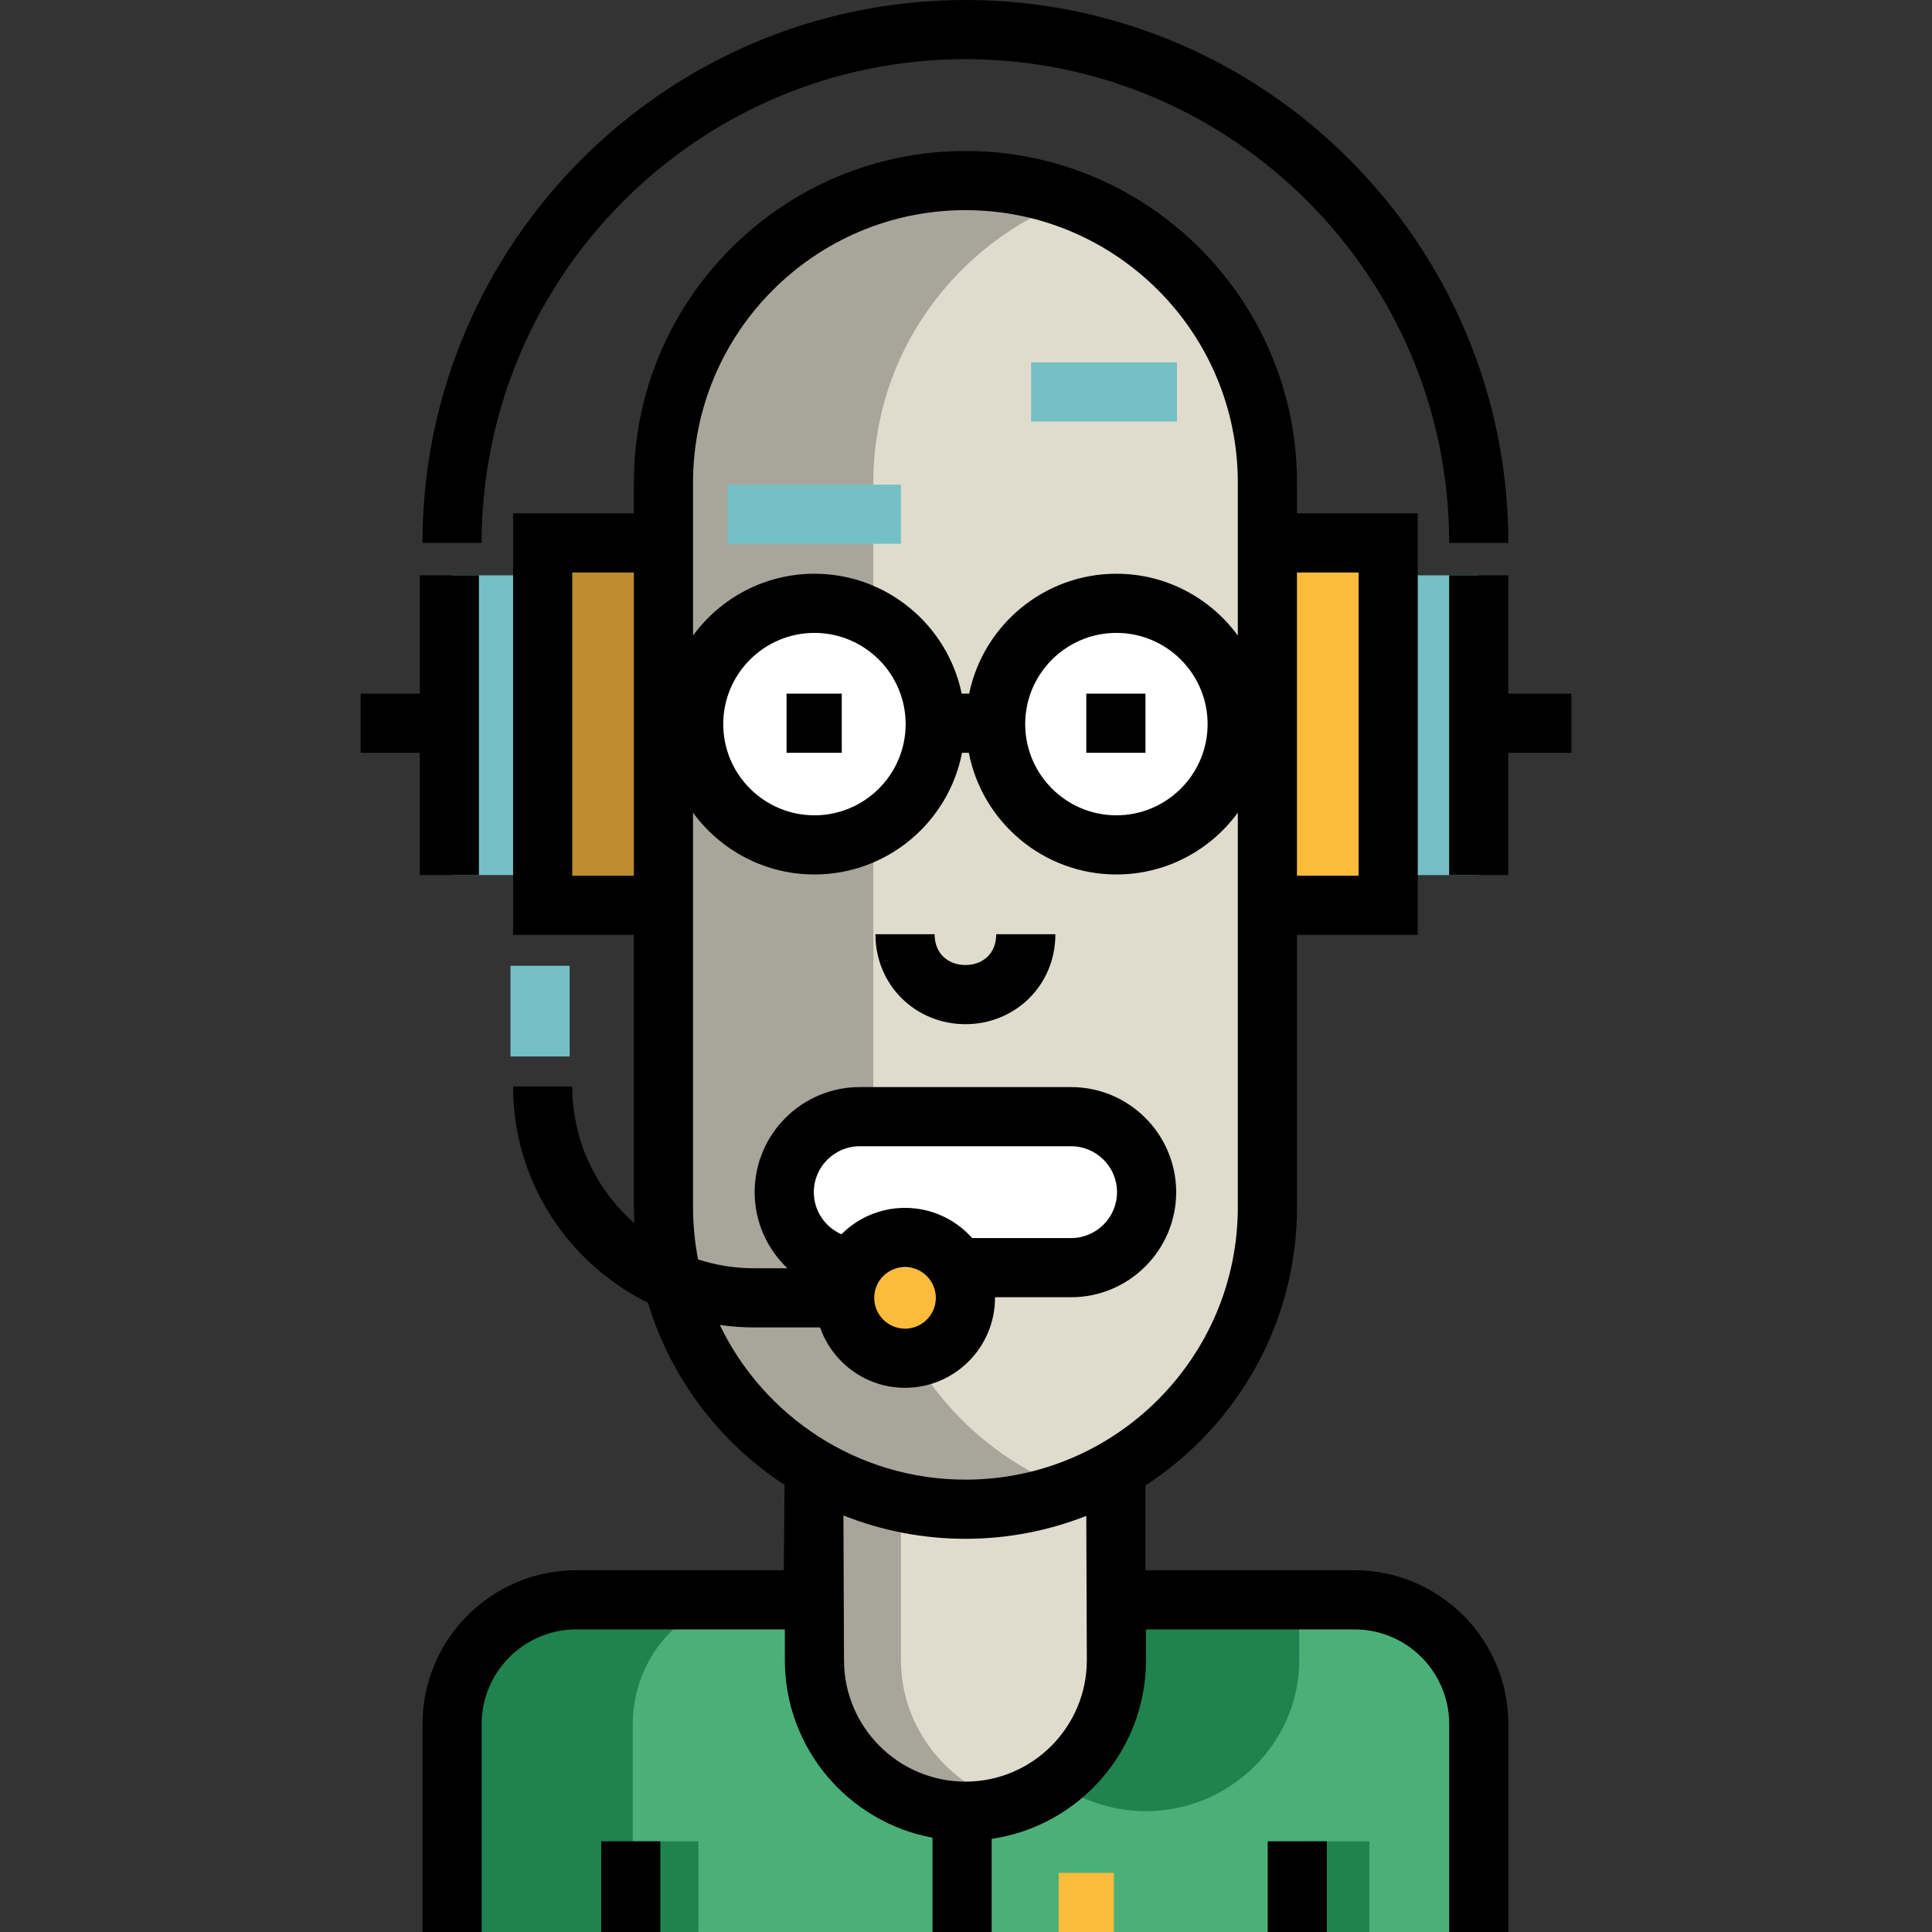 <?xml version="1.0" encoding="iso-8859-1"?>
<!-- Uploaded to: SVG Repo, www.svgrepo.com, Generator: SVG Repo Mixer Tools -->
<svg version="1.1" id="Layer_1" xmlns="http://www.w3.org/2000/svg" xmlns:xlink="http://www.w3.org/1999/xlink" 
	 viewBox="0 0 512.001 512.001" xml:space="preserve">
<rect x="0" y="0" width="512.001" height="512.001" fill="#333333" stroke="none"/>
<g>
	<rect x="367.885" y="152.467" style="fill:#75C0C7;" width="24.007" height="79.442"/>
	<rect x="119.807" y="152.467" style="fill:#75C0C7;" width="24.007" height="79.432"/>
</g>
<path style="fill:#4BAF78;" d="M119.805,511.997v-55.094c0-18.189,14.745-32.933,32.934-32.933h63.097v16.006
	c0,22.099,17.914,40.013,40.013,40.013s40.013-17.914,40.013-40.013V423.97h63.097c18.189,0,32.933,14.745,32.933,32.933v55.094"/>
<g>
	<rect x="167.822" y="487.983" style="fill:#1E834E;" width="17.267" height="24.007"/>
	<rect x="345.634" y="487.983" style="fill:#1E834E;" width="17.267" height="24.007"/>
	<path style="fill:#1E834E;" d="M303.702,479.987c22.098,0,40.614-17.914,40.614-40.013v-16.812h-49.122v16.812
		c0,13.225-5.862,24.858-15.753,32.143C286.077,477.004,294.83,479.987,303.702,479.987z"/>
	<path style="fill:#1E834E;" d="M199.992,423.162h-47.254c-18.188,0-33.129,15.552-33.129,33.741V512h48.077v-55.098
		C167.685,438.714,181.804,423.162,199.992,423.162z"/>
</g>
<polyline style="fill:#BD8C2C;" points="175.822,143.881 143.812,143.881 143.812,239.911 175.822,239.911 "/>
<path style="fill:#E0DCCD;" d="M215.762,439.974c0,22.099,17.617,40.013,39.716,40.013s39.716-17.914,39.716-40.013v-47.122h-79.432
	V439.974z"/>
<polyline style="fill:#FCBB3B;" points="335.872,143.881 367.882,143.881 367.882,239.911 335.872,239.911 "/>
<path style="fill:#A8A59A;" d="M238.755,439.974v-47.122h-22.993v47.122c0,22.098,17.951,40.013,40.048,40.013
	c4.211,0,7.666-0.83,11.479-2.036C251.098,472.828,238.755,457.861,238.755,439.974z"/>
<path style="fill:#E0DCCD;" d="M335.872,319.936c0,44.197-35.828,80.024-80.024,80.024l0,0c-44.197,0-80.024-35.828-80.024-80.024
	v-192.06c0-44.197,35.828-80.024,80.024-80.024l0,0c44.197,0,80.024,35.828,80.024,80.024V319.936z"/>
<path style="fill:#A8A59A;" d="M231.439,319.936v-192.06c0-34.327,21.855-63.521,52.216-74.885
	c-8.729-3.267-17.928-5.139-27.797-5.139c-44.197,0-79.813,35.828-79.813,80.026v192.06c0,44.197,35.716,80.026,79.913,80.026
	c9.869,0,19.024-1.872,27.753-5.139C253.351,383.457,231.439,354.263,231.439,319.936z"/>
<circle style="fill:#FCBB3B;" cx="239.843" cy="343.94" r="16.006"/>
<g>
	<path style="fill:#FFFFFF;" d="M227.839,335.941c-11.049,0-20.006-8.957-20.006-20.006l0,0c0-11.049,8.957-20.006,20.006-20.006
		h56.017c11.049,0,20.006,8.957,20.006,20.006l0,0c0,11.049-8.957,20.006-20.006,20.006h-28.009"/>
	<circle style="fill:#FFFFFF;" cx="215.836" cy="191.891" r="32.01"/>
	<circle style="fill:#FFFFFF;" cx="295.864" cy="191.891" r="32.01"/>
</g>
<polygon points="416.432,183.821 399.709,183.821 399.709,152.466 384.032,152.466 384.032,231.898 399.709,231.898 
	399.709,199.498 416.432,199.498 "/>
<polygon points="111.246,152.466 111.246,183.821 95.569,183.821 95.569,199.498 111.246,199.498 111.246,231.898 126.924,231.898 
	126.924,152.466 "/>
<path d="M111.965,143.881C111.965,64.545,176.511,0,255.847,0s143.881,64.545,143.881,143.881h-15.677
	c0-70.692-57.512-128.204-128.204-128.204S127.643,73.189,127.643,143.881H111.965z"/>
<rect x="135.286" y="255.938" style="fill:#75C0C7;" width="15.677" height="24.039"/>
<path d="M255.847,271.419c-13.148,0-23.843-10.256-23.843-23.843h15.677c0,5.226,3.663,8.166,8.166,8.166
	c4.503,0,8.166-2.94,8.166-8.166h15.677C279.691,261.163,268.995,271.419,255.847,271.419z"/>
<g>
	<rect x="192.77" y="128.429" style="fill:#75C0C7;" width="45.987" height="15.677"/>
	<rect x="273.247" y="96.029" style="fill:#75C0C7;" width="38.671" height="15.677"/>
</g>
<rect x="208.447" y="183.822" width="14.632" height="15.677"/>
<rect x="287.879" y="183.822" width="15.677" height="15.677"/>
<path d="M358.957,416.13h-55.401v-22.469c24.142-15.676,40.155-42.858,40.155-73.725V247.75h32.01V136.043h-32.01v-8.167
	c0-48.448-39.415-87.863-87.863-87.863s-87.864,39.415-87.864,87.863v8.167h-32.01V247.75h32.01v72.186
	c0,1.406,0.041,2.801,0.107,4.19c-10.066-8.837-16.439-21.784-16.439-36.2h-15.677c0,25.126,14.591,46.899,35.741,57.316
	c6.038,20.036,19.049,37.065,36.203,48.277l-0.213,22.611h-54.966c-22.482,0-40.773,18.29-40.773,40.772v55.094h15.677v-55.094
	c0-13.837,11.257-25.094,25.095-25.094h55.258v8.166c0,23.403,16.892,42.921,39.121,47.038v24.988h15.677v-24.684
	c23.103-3.376,40.904-23.315,40.904-47.34v-8.166h55.258c13.837,0,25.094,11.257,25.094,25.094v55.094h15.677v-55.094
	C399.728,434.42,381.438,416.13,358.957,416.13z M343.711,151.72h16.333v80.353h-16.333V151.72z M167.984,232.073h-16.333V151.72
	h16.333V232.073z M183.661,127.876c0-39.804,32.383-72.186,72.187-72.186c39.804,0,72.186,32.382,72.186,72.186v40.548
	c-7.255-9.917-18.972-16.376-32.174-16.376c-19.207,0-35.281,13.659-39.025,31.773h-1.975
	c-3.743-18.115-19.818-31.773-39.025-31.773c-13.202,0-24.919,6.458-32.174,16.376v-40.548H183.661z M320.031,191.896
	c0,13.328-10.843,24.171-24.171,24.171s-24.171-10.843-24.171-24.171c0-13.328,10.843-24.171,24.171-24.171
	S320.031,178.568,320.031,191.896z M240.007,191.896c0,13.328-10.844,24.171-24.171,24.171c-13.328,0-24.171-10.843-24.171-24.171
	c0-13.328,10.843-24.171,24.171-24.171C229.163,167.725,240.007,178.568,240.007,191.896z M190.755,351.126
	c2.966,0.424,5.993,0.656,9.075,0.656h17.499c3.25,9.307,12.111,16.004,22.514,16.004c13.148,0,23.843-10.696,23.843-23.843
	c0-0.055-0.004-0.109-0.004-0.164h20.174c15.353,0,27.845-12.491,27.845-27.845c0-15.354-12.492-27.845-27.845-27.845h-56.017
	c-15.353,0-27.845,12.492-27.845,27.845c0,7.932,3.339,15.093,8.678,20.169h-8.843c-5.172,0-10.153-0.829-14.826-2.344
	c-0.872-4.477-1.343-9.096-1.343-13.824V215.369c7.255,9.917,18.973,16.376,32.174,16.376c19.373,0,35.553-13.898,39.113-32.247h1.8
	c3.56,18.348,19.74,32.247,39.113,32.247c13.202,0,24.919-6.458,32.174-16.376v104.567c0,39.804-32.382,72.187-72.186,72.187
	C227.209,392.123,202.412,375.357,190.755,351.126z M239.842,320.1c-6.573,0-12.532,2.674-16.85,6.99
	c-4.303-1.877-7.321-6.167-7.321-11.154c0-6.709,5.458-12.168,12.168-12.168h56.017c6.709,0,12.168,5.459,12.168,12.168
	s-5.459,12.168-12.168,12.168h-26.214C253.273,323.197,246.914,320.1,239.842,320.1z M248.008,343.943
	c0,4.504-3.663,8.166-8.166,8.166s-8.166-3.663-8.166-8.166c0-4.503,3.663-8.166,8.166-8.166S248.008,339.441,248.008,343.943z
	 M255.847,472.148c-17.74,0-32.174-14.434-32.174-32.174l-0.155-38.363c10.014,3.978,20.915,6.189,32.329,6.189
	c11.301,0,22.099-2.168,32.031-6.071l0.143,38.245C288.021,457.715,273.588,472.148,255.847,472.148z"/>
<rect x="280.563" y="496.324" style="fill:#FCBB3B;" width="14.632" height="15.677"/>
<rect x="159.325" y="487.962" width="15.677" height="24.039"/>
<rect x="335.956" y="487.962" width="15.677" height="24.039"/>
</svg>